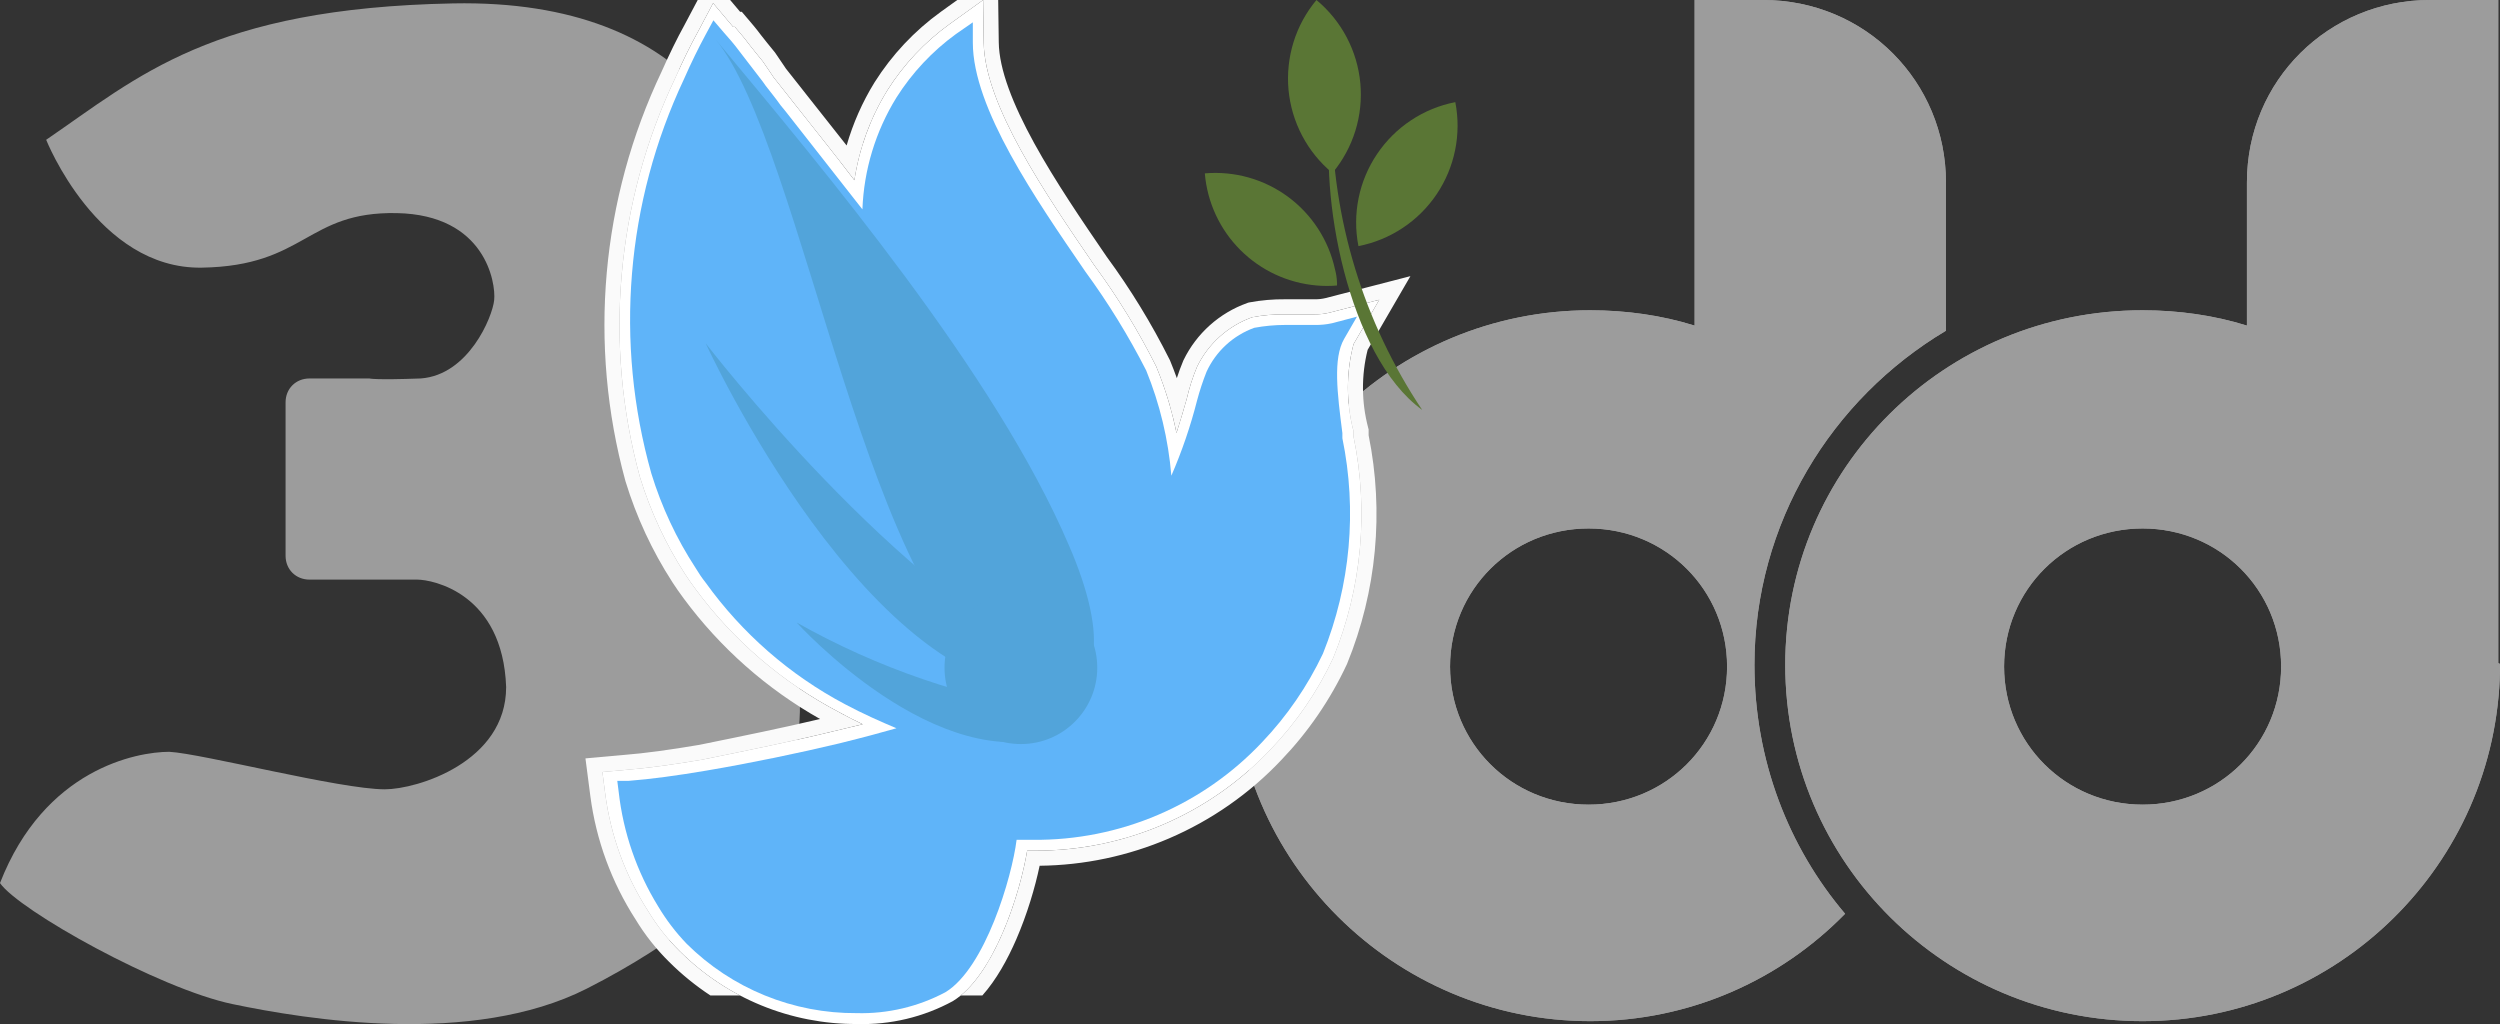<svg width="83" height="34" viewBox="0 0 83 34" fill="none" xmlns="http://www.w3.org/2000/svg">
<rect x="0" y="0" width="83" height="34" fill="#333333" stroke="none"/>
<path fill-rule="evenodd" clip-rule="evenodd" d="M83 22.073V22.13V22.243C82.886 28.695 77.607 33.902 71.135 33.902C64.606 33.902 59.27 28.639 59.27 22.073C59.27 15.564 64.549 10.301 71.135 10.301C72.327 10.301 73.519 10.471 74.598 10.81V6.056C74.598 2.66 77.323 0 80.672 0H82.943V22.017C83 22.017 83 22.073 83 22.073ZM71.135 17.545C68.58 17.545 66.536 19.583 66.536 22.13C66.536 24.677 68.58 26.714 71.135 26.714C73.689 26.714 75.733 24.677 75.733 22.13C75.733 19.583 73.689 17.545 71.135 17.545ZM61.257 30.337C59.099 32.544 56.09 33.902 52.797 33.902C46.269 33.902 40.932 28.582 40.932 22.073C40.932 15.564 46.269 10.301 52.797 10.301C53.99 10.301 55.182 10.471 56.261 10.81V0H58.532C61.938 0 64.606 2.717 64.606 6.056V10.98C60.802 13.244 58.248 17.376 58.248 22.073C58.248 25.243 59.383 28.129 61.257 30.337ZM52.741 17.545C50.186 17.545 48.142 19.583 48.142 22.13C48.142 24.677 50.186 26.714 52.741 26.714C55.295 26.714 57.339 24.677 57.339 22.13C57.339 19.583 55.295 17.545 52.741 17.545Z" fill="#9C9C9C"/>
<path fill-rule="evenodd" clip-rule="evenodd" d="M83 22.073V22.13V22.243C82.886 28.695 77.607 33.902 71.135 33.902C64.606 33.902 59.27 28.639 59.27 22.073C59.27 15.564 64.549 10.301 71.135 10.301C72.327 10.301 73.519 10.471 74.598 10.81V6.056C74.598 2.66 77.323 0 80.672 0H82.943V22.017C83 22.017 83 22.073 83 22.073ZM71.135 17.545C68.58 17.545 66.536 19.583 66.536 22.13C66.536 24.677 68.58 26.714 71.135 26.714C73.689 26.714 75.733 24.677 75.733 22.13C75.733 19.583 73.689 17.545 71.135 17.545ZM61.257 30.337C59.099 32.544 56.09 33.902 52.797 33.902C46.269 33.902 40.932 28.582 40.932 22.073C40.932 15.564 46.269 10.301 52.797 10.301C53.99 10.301 55.182 10.471 56.261 10.81V0H58.532C61.938 0 64.606 2.717 64.606 6.056V10.98C60.802 13.244 58.248 17.376 58.248 22.073C58.248 25.243 59.383 28.129 61.257 30.337ZM52.741 17.545C50.186 17.545 48.142 19.583 48.142 22.13C48.142 24.677 50.186 26.714 52.741 26.714C55.295 26.714 57.339 24.677 57.339 22.13C57.339 19.583 55.295 17.545 52.741 17.545Z" fill="#9C9C9C"/>
<path fill-rule="evenodd" clip-rule="evenodd" d="M34.347 26.714C19.07 26.714 49.624 26.714 34.347 26.714V26.714ZM22.97 16.028C22.97 16.028 29.549 21.382 24.891 28.709C24.444 29.549 22.595 31.242 19.473 32.827C15.669 34.751 10.162 33.846 7.721 33.336C5.28 32.827 0.624 30.223 0 29.318C1.476 25.526 4.542 24.96 5.62 24.96C6.699 25.016 11.297 26.205 12.774 26.205C13.852 26.205 16.804 25.299 16.804 22.809C16.691 19.696 14.363 19.243 13.852 19.243H10.276C9.821 19.243 9.481 18.904 9.481 18.451V13.357C9.481 12.904 9.821 12.565 10.276 12.565H12.263C12.263 12.565 12.433 12.621 13.966 12.565C15.555 12.451 16.35 10.527 16.407 9.961C16.464 9.395 16.123 7.131 13.171 7.075C10.162 7.018 10.162 8.829 6.699 8.886C3.236 8.942 1.533 4.641 1.533 4.641C4.598 2.547 7.014 0.27 15.044 0.113C23.075 -0.044 25.55 5.01 25.392 9.038C25.234 13.066 22.97 16.028 22.97 16.028Z" fill="#9C9C9C"/>
<path fill-rule="evenodd" clip-rule="evenodd" d="M22.732 0.816L23.164 0H24.241L24.572 0.392H24.628L24.778 0.569C24.794 0.587 24.813 0.61 24.835 0.635C24.944 0.763 25.122 0.971 25.26 1.159L25.47 1.424L25.729 1.742L26.047 2.21L26.093 2.279L26.585 2.901L26.756 3.119C26.938 3.351 27.131 3.595 27.334 3.85L27.334 3.85C27.581 4.161 27.841 4.488 28.108 4.83C28.32 4.095 28.63 3.392 29.033 2.738L29.036 2.733C29.613 1.819 30.36 1.024 31.236 0.392L31.237 0.391L31.782 0H33.14L33.159 1.408C33.171 2.306 33.629 3.468 34.336 4.755C35.033 6.022 35.928 7.334 36.742 8.523C37.534 9.601 38.233 10.744 38.832 11.941L38.84 11.957L38.847 11.973C38.926 12.165 39.001 12.359 39.071 12.554C39.133 12.361 39.203 12.169 39.282 11.982L39.287 11.968L39.294 11.955C39.723 11.071 40.483 10.391 41.408 10.06L41.445 10.047L41.484 10.039C41.876 9.966 42.273 9.932 42.671 9.936H43.654C43.776 9.938 43.898 9.924 44.017 9.894L44.018 9.894L46.826 9.168L45.405 11.616C45.194 12.462 45.199 13.349 45.421 14.193L45.438 14.256V14.45C45.953 16.992 45.706 19.629 44.726 22.031L44.722 22.043L44.716 22.054C44.169 23.227 43.432 24.302 42.536 25.236C41.485 26.348 40.217 27.233 38.81 27.836C37.452 28.419 35.993 28.727 34.516 28.743C34.364 29.466 34.101 30.356 33.739 31.189C33.45 31.854 33.078 32.53 32.614 33.05H31.896C33.095 32.067 33.872 29.625 34.102 28.242H34.359C35.821 28.247 37.269 27.953 38.614 27.376C39.958 26.799 41.17 25.953 42.174 24.89C43.033 23.996 43.739 22.966 44.263 21.842C45.212 19.516 45.447 16.961 44.938 14.501V14.321C44.688 13.371 44.688 12.374 44.938 11.424L45.792 9.952L44.14 10.38C43.979 10.42 43.812 10.439 43.646 10.437H42.668C42.302 10.433 41.936 10.464 41.576 10.532C40.774 10.818 40.116 11.408 39.743 12.175C39.599 12.519 39.485 12.875 39.401 13.238L39.372 13.339L39.347 13.428C39.272 13.686 39.172 14.026 39.059 14.378C38.995 14.057 38.917 13.739 38.827 13.425C38.703 12.998 38.556 12.577 38.385 12.165C37.797 10.992 37.111 9.87 36.334 8.813C34.71 6.439 32.687 3.476 32.659 1.415L32.64 1.2357e-05L31.529 0.798C30.704 1.393 30.001 2.141 29.458 3.001C29.015 3.721 28.69 4.506 28.494 5.327C28.442 5.543 28.4 5.762 28.366 5.983C28.228 5.801 28.091 5.622 27.955 5.447C27.605 4.996 27.266 4.569 26.947 4.167L26.947 4.167C26.743 3.911 26.548 3.664 26.363 3.428L26.192 3.21L25.688 2.574L25.631 2.488L25.328 2.042L25.081 1.738L24.862 1.462C24.737 1.29 24.573 1.098 24.46 0.967C24.437 0.939 24.415 0.914 24.397 0.893H24.34L23.675 0.104L23.172 1.054C22.915 1.519 22.678 2.004 22.422 2.583C20.454 6.715 20.037 11.416 21.244 15.831C21.593 16.971 22.097 18.058 22.744 19.059C22.858 19.23 22.972 19.401 23.096 19.563C24.35 21.263 25.973 22.656 27.844 23.637C27.88 23.657 27.916 23.676 27.952 23.696C28.189 23.823 28.419 23.938 28.642 24.045L27.692 24.273C26.398 24.592 24.875 24.902 23.479 25.187L23.305 25.223C22.355 25.384 21.472 25.508 20.741 25.564L20 25.631L20.095 26.362C20.277 27.754 20.767 29.087 21.529 30.265C21.818 30.743 22.166 31.183 22.564 31.576C23.156 32.167 23.832 32.663 24.57 33.05H23.586C23.093 32.725 22.632 32.351 22.212 31.931C21.787 31.512 21.415 31.042 21.105 30.531C20.305 29.292 19.79 27.89 19.599 26.427L19.437 25.179L20.702 25.065C21.41 25.01 22.273 24.89 23.213 24.73L23.375 24.697L23.375 24.697C24.651 24.437 26.021 24.158 27.226 23.871C25.452 22.87 23.908 21.505 22.696 19.864C22.564 19.69 22.443 19.509 22.333 19.344L22.333 19.344L22.325 19.331C21.652 18.291 21.128 17.162 20.766 15.977L20.764 15.97L20.762 15.963C19.523 11.435 19.951 6.613 21.967 2.374C22.227 1.788 22.469 1.293 22.732 0.816ZM30.414 33.05H26.27C26.01 32.975 25.753 32.885 25.501 32.781C24.577 32.402 23.737 31.844 23.029 31.139C22.667 30.782 22.349 30.384 22.08 29.952C21.48 28.985 21.075 27.911 20.886 26.792C20.858 26.628 20.835 26.462 20.817 26.296C20.978 26.282 21.144 26.266 21.314 26.248C21.976 26.177 22.698 26.073 23.438 25.944C24.967 25.688 26.562 25.356 27.872 24.995C28.605 24.864 29.325 24.673 30.025 24.422C30.26 24.338 30.492 24.247 30.721 24.149C30.49 24.066 30.261 23.978 30.033 23.886C29.399 23.628 28.779 23.336 28.176 23.01C26.389 22.079 24.837 20.754 23.637 19.135C23.523 18.983 23.419 18.831 23.314 18.67C22.702 17.721 22.222 16.692 21.89 15.612C20.715 11.335 21.119 6.777 23.029 2.773C23.179 2.435 23.337 2.116 23.507 1.78C23.555 1.686 23.604 1.59 23.653 1.493L23.751 1.301C23.762 1.314 23.784 1.339 23.814 1.372C23.883 1.45 23.994 1.575 24.105 1.709C24.156 1.771 24.208 1.836 24.254 1.899L24.72 2.488L25.071 2.934L25.134 3.014C25.295 3.218 25.463 3.429 25.631 3.656L25.796 3.865L25.796 3.865C26.576 4.856 27.511 6.043 28.474 7.29C28.65 7.518 28.826 7.747 29.003 7.977C28.978 7.692 28.969 7.407 28.977 7.123C29.011 5.806 29.387 4.515 30.076 3.381C30.463 2.769 30.941 2.221 31.491 1.754C31.647 1.622 31.808 1.496 31.975 1.377C31.975 1.569 31.99 1.767 32.018 1.97C32.324 4.189 34.221 6.966 35.782 9.251C36.638 10.504 37.393 11.609 37.73 12.393C38.205 13.558 38.486 14.791 38.563 16.044C38.577 16.273 38.584 16.503 38.584 16.733C38.713 16.652 38.834 16.525 38.949 16.364L38.951 16.361C38.992 16.304 39.032 16.243 39.071 16.178C39.513 15.443 39.849 14.239 40.088 13.382C40.21 12.947 40.306 12.601 40.379 12.45C40.56 12.089 41.101 11.31 41.709 11.187C42.022 11.128 42.34 11.1 42.658 11.101H43.608C43.637 11.102 43.666 11.102 43.695 11.101C43.893 11.098 44.09 11.073 44.282 11.025C44.188 11.19 44.12 11.373 44.075 11.574C43.911 12.3 44.033 13.257 44.174 14.368L44.197 14.549C44.679 16.876 44.464 19.294 43.58 21.5C43.086 22.549 42.425 23.511 41.623 24.349C40.694 25.348 39.57 26.147 38.321 26.696C37.072 27.244 35.723 27.532 34.359 27.54H33.466C33.477 27.59 33.477 27.677 33.466 27.794C33.374 28.786 32.52 31.913 31.263 32.677C30.989 32.825 30.706 32.95 30.414 33.05ZM24.327 2.798L23.858 2.204L23.855 2.201C23.724 2.462 23.603 2.713 23.486 2.976L23.484 2.982L23.48 2.989C21.623 6.882 21.229 11.313 22.37 15.472C22.689 16.505 23.148 17.489 23.734 18.398C23.834 18.552 23.931 18.694 24.037 18.835L24.039 18.837C25.193 20.395 26.687 21.67 28.407 22.566L28.414 22.569C29.211 23 30.039 23.371 30.891 23.678L32.093 24.112L30.916 24.611C29.974 25.01 28.99 25.303 27.983 25.484C26.656 25.848 25.053 26.181 23.522 26.438C22.781 26.567 22.054 26.672 21.385 26.744C21.566 27.786 21.945 28.786 22.504 29.687C22.752 30.085 23.046 30.453 23.38 30.782L23.382 30.784C24.043 31.442 24.828 31.963 25.691 32.318C26.554 32.673 27.479 32.854 28.412 32.851L28.421 32.851L28.43 32.851C29.329 32.88 30.221 32.67 31.013 32.243C31.255 32.092 31.52 31.783 31.782 31.33C32.042 30.881 32.271 30.342 32.458 29.802C32.645 29.263 32.787 28.736 32.874 28.32C32.918 28.111 32.947 27.936 32.962 27.804C32.972 27.715 32.974 27.666 32.974 27.647C32.974 27.64 32.974 27.636 32.975 27.636C32.975 27.636 32.975 27.637 32.976 27.638L32.844 27.039H34.357C35.653 27.031 36.934 26.758 38.12 26.237C39.307 25.716 40.375 24.957 41.258 24.008L41.262 24.002C42.023 23.207 42.651 22.295 43.121 21.3C43.965 19.189 44.168 16.876 43.707 14.65L43.703 14.631L43.677 14.426C43.592 13.754 43.509 13.105 43.498 12.53C43.491 12.214 43.505 11.901 43.559 11.602H42.656C42.37 11.6 42.086 11.626 41.805 11.678C41.658 11.709 41.462 11.84 41.252 12.068C41.053 12.285 40.9 12.528 40.828 12.671C40.786 12.76 40.714 13.001 40.602 13.402L40.57 13.517C40.47 13.873 40.351 14.299 40.215 14.726C40.063 15.199 39.884 15.692 39.676 16.112C39.477 16.512 39.212 16.929 38.851 17.157L38.086 17.638L38.084 16.734C38.082 15.312 37.805 13.904 37.269 12.586C37.038 12.05 36.58 11.324 35.991 10.448C35.797 10.16 35.59 9.856 35.375 9.542C34.949 8.918 34.493 8.251 34.055 7.574C33.394 6.552 32.754 5.479 32.278 4.435C31.959 3.736 31.706 3.031 31.574 2.35C31.164 2.734 30.803 3.169 30.5 3.645C29.721 4.932 29.371 6.434 29.501 7.934L29.649 9.643L28.606 8.282C27.462 6.789 26.326 5.347 25.403 4.175L25.234 3.96L25.23 3.955C25.067 3.735 24.904 3.53 24.742 3.325L24.678 3.244L24.327 2.798Z" fill="#FAFAFA"/>
<path d="M23.751 1.301C23.799 1.358 24.064 1.643 24.254 1.899L24.72 2.488L25.071 2.934C25.252 3.162 25.442 3.4 25.631 3.656C26.581 4.862 27.787 6.391 29.003 7.977C28.863 6.37 29.239 4.76 30.076 3.381C30.573 2.596 31.218 1.916 31.975 1.377C31.975 4.834 36.723 10.047 37.73 12.393C38.291 13.771 38.582 15.245 38.585 16.733C39.534 16.134 40.114 13.001 40.379 12.45C40.56 12.089 41.101 11.31 41.709 11.187C42.022 11.128 42.34 11.099 42.659 11.101C43.01 11.101 43.333 11.101 43.608 11.101C43.835 11.105 44.062 11.08 44.282 11.025C43.827 11.814 44.007 13.048 44.197 14.549C44.679 16.876 44.464 19.294 43.58 21.5C43.086 22.549 42.425 23.511 41.623 24.349C40.694 25.348 39.571 26.147 38.321 26.696C37.072 27.244 35.723 27.532 34.359 27.54C34.017 27.54 33.722 27.54 33.466 27.54C33.57 28.015 32.668 31.823 31.263 32.677C30.39 33.151 29.407 33.383 28.414 33.352C27.415 33.355 26.425 33.161 25.501 32.781C24.577 32.402 23.737 31.844 23.029 31.139C22.667 30.782 22.349 30.384 22.08 29.952C21.392 28.842 20.96 27.593 20.817 26.296C21.605 26.229 22.507 26.106 23.438 25.944C24.967 25.688 26.562 25.356 27.873 24.995C28.851 24.821 29.807 24.537 30.721 24.149C29.846 23.834 28.995 23.453 28.177 23.01C26.389 22.079 24.837 20.754 23.637 19.135C23.523 18.983 23.419 18.831 23.314 18.67C22.702 17.721 22.223 16.692 21.89 15.612C20.715 11.335 21.119 6.777 23.029 2.773C23.248 2.279 23.485 1.823 23.751 1.301ZM32.64 0L31.529 0.798C30.704 1.393 30.001 2.141 29.459 3.001C28.898 3.911 28.526 4.926 28.366 5.983C27.645 5.033 26.951 4.178 26.363 3.428L26.192 3.21L25.688 2.574L25.631 2.488L25.328 2.042L25.081 1.738L24.862 1.462C24.71 1.254 24.501 1.016 24.397 0.893H24.34L23.675 0.104L23.172 1.054C22.915 1.519 22.678 2.004 22.422 2.583C20.454 6.715 20.037 11.416 21.244 15.831C21.593 16.971 22.098 18.058 22.744 19.059C22.858 19.23 22.972 19.401 23.096 19.563C24.35 21.263 25.973 22.656 27.844 23.637C28.119 23.789 28.385 23.922 28.642 24.045L27.692 24.273C26.344 24.605 24.748 24.928 23.305 25.223C22.355 25.384 21.472 25.508 20.741 25.564L20 25.631L20.095 26.362C20.277 27.754 20.767 29.087 21.529 30.265C21.819 30.743 22.166 31.183 22.564 31.576C23.337 32.348 24.255 32.959 25.266 33.375C26.276 33.791 27.359 34.002 28.452 33.997C29.561 34.03 30.659 33.767 31.633 33.238C32.982 32.421 33.855 29.724 34.102 28.242H34.359C35.821 28.247 37.27 27.953 38.614 27.376C39.958 26.799 41.17 25.953 42.174 24.89C43.033 23.996 43.739 22.966 44.264 21.842C45.212 19.516 45.447 16.961 44.938 14.501V14.321C44.688 13.371 44.688 12.374 44.938 11.424L45.792 9.952L44.14 10.38C43.979 10.42 43.813 10.439 43.646 10.437H43.228H42.668C42.302 10.433 41.936 10.464 41.576 10.532C40.774 10.818 40.116 11.408 39.743 12.175C39.599 12.519 39.485 12.875 39.401 13.238C39.325 13.504 39.202 13.931 39.059 14.378C38.907 13.62 38.681 12.879 38.385 12.165C37.798 10.992 37.111 9.87 36.334 8.813C34.71 6.439 32.687 3.476 32.659 1.415L32.64 0Z" fill="white"/>
<path d="M43.706 7.06303e-06C44.118 0.342 44.459 0.762 44.709 1.236C44.959 1.71 45.113 2.228 45.163 2.762C45.212 3.295 45.156 3.833 44.997 4.345C44.838 4.857 44.579 5.332 44.237 5.744V5.744C43.824 5.402 43.483 4.982 43.233 4.508C42.983 4.034 42.829 3.516 42.779 2.982C42.73 2.449 42.787 1.91 42.945 1.399C43.104 0.887 43.363 0.412 43.706 7.06303e-06V7.06303e-06Z" fill="#5A7635"/>
<path d="M48.316 3.391C48.523 4.451 48.301 5.55 47.698 6.447C47.095 7.343 46.16 7.964 45.1 8.171V8.171C44.892 7.111 45.114 6.011 45.718 5.115C46.321 4.218 47.255 3.598 48.316 3.391V3.391V3.391Z" fill="#5A7635"/>
<path d="M28.442 33.636C27.397 33.643 26.361 33.444 25.393 33.049C24.425 32.655 23.544 32.073 22.802 31.338C22.439 30.961 22.12 30.543 21.852 30.094C21.141 28.94 20.693 27.643 20.541 26.296L20.494 25.925H20.864C21.605 25.868 22.507 25.745 23.457 25.583C24.91 25.337 26.515 25.004 27.863 24.681C28.708 24.472 29.335 24.301 29.762 24.178C29.24 23.959 28.661 23.703 28.053 23.38C26.221 22.41 24.638 21.028 23.428 19.344C23.307 19.191 23.196 19.029 23.096 18.86C22.46 17.886 21.965 16.828 21.624 15.717C20.397 11.367 20.781 6.72 22.706 2.631C22.953 2.07 23.191 1.586 23.438 1.13L23.685 0.674L24.026 1.073C24.188 1.254 24.387 1.481 24.539 1.69L25.328 2.716L25.422 2.849C25.584 3.058 25.755 3.267 25.916 3.495L26.087 3.704L28.632 6.951C28.681 5.637 29.07 4.357 29.762 3.238C30.281 2.417 30.952 1.701 31.738 1.13L32.298 0.741V1.415C32.298 3.59 34.378 6.6 36.03 9.012C36.791 10.052 37.467 11.15 38.053 12.298C38.508 13.414 38.789 14.592 38.889 15.793C39.24 14.984 39.526 14.149 39.743 13.295C39.829 12.973 39.933 12.655 40.056 12.345C40.21 12.008 40.43 11.705 40.702 11.454C40.974 11.203 41.294 11.009 41.642 10.883C41.981 10.82 42.324 10.789 42.668 10.788H43.209H43.646C43.841 10.792 44.035 10.773 44.225 10.731L45.052 10.513L44.624 11.253C44.254 11.899 44.396 13.048 44.567 14.378V14.549C45.06 16.944 44.835 19.431 43.922 21.699C43.409 22.782 42.726 23.776 41.899 24.643C40.924 25.678 39.746 26.5 38.439 27.057C37.132 27.614 35.723 27.895 34.302 27.882H33.751C33.599 29.116 32.706 32.145 31.386 32.943C30.481 33.424 29.467 33.663 28.442 33.636Z" fill="#5FB4F9"/>
<path d="M47.217 13.61C44.739 11.815 43.77 6.392 44.216 3.752C44.221 7.262 45.265 10.693 47.217 13.61V13.61Z" fill="#5A7635"/>
<path d="M33.608 22.564C28.86 20.826 26.695 4.843 23.751 1.301C27.35 5.631 33.067 12.421 35.498 18.129C36.723 20.949 36.932 23.741 33.608 22.564Z" fill="#52A4DA"/>
<path d="M23.428 11.396C23.428 11.396 29.924 19.857 35.479 22.174C35.992 22.393 35.251 22.934 35.156 22.943C28.908 23.361 23.428 11.396 23.428 11.396Z" fill="#52A4DA"/>
<path d="M26.448 20.667C29.137 22.184 32.083 23.192 35.137 23.64C35.451 23.687 35.137 24.342 35.137 24.361C31.168 25.89 26.448 20.667 26.448 20.667Z" fill="#52A4DA"/>
<path d="M33.893 24.703C35.294 24.703 36.429 23.568 36.429 22.168C36.429 20.767 35.294 19.632 33.893 19.632C32.493 19.632 31.358 20.767 31.358 22.168C31.358 23.568 32.493 24.703 33.893 24.703Z" fill="#52A4DA"/>
<path d="M44.321 8.937C44.358 9.074 44.381 9.214 44.387 9.355C44.392 9.396 44.392 9.437 44.387 9.479C44.166 9.498 43.944 9.498 43.723 9.479V9.479C42.762 9.399 41.861 8.981 41.179 8.299C40.498 7.618 40.08 6.716 40 5.756C40.984 5.671 41.965 5.947 42.76 6.532C43.555 7.118 44.11 7.973 44.321 8.937V8.937Z" fill="#5A7635"/>
</svg>
